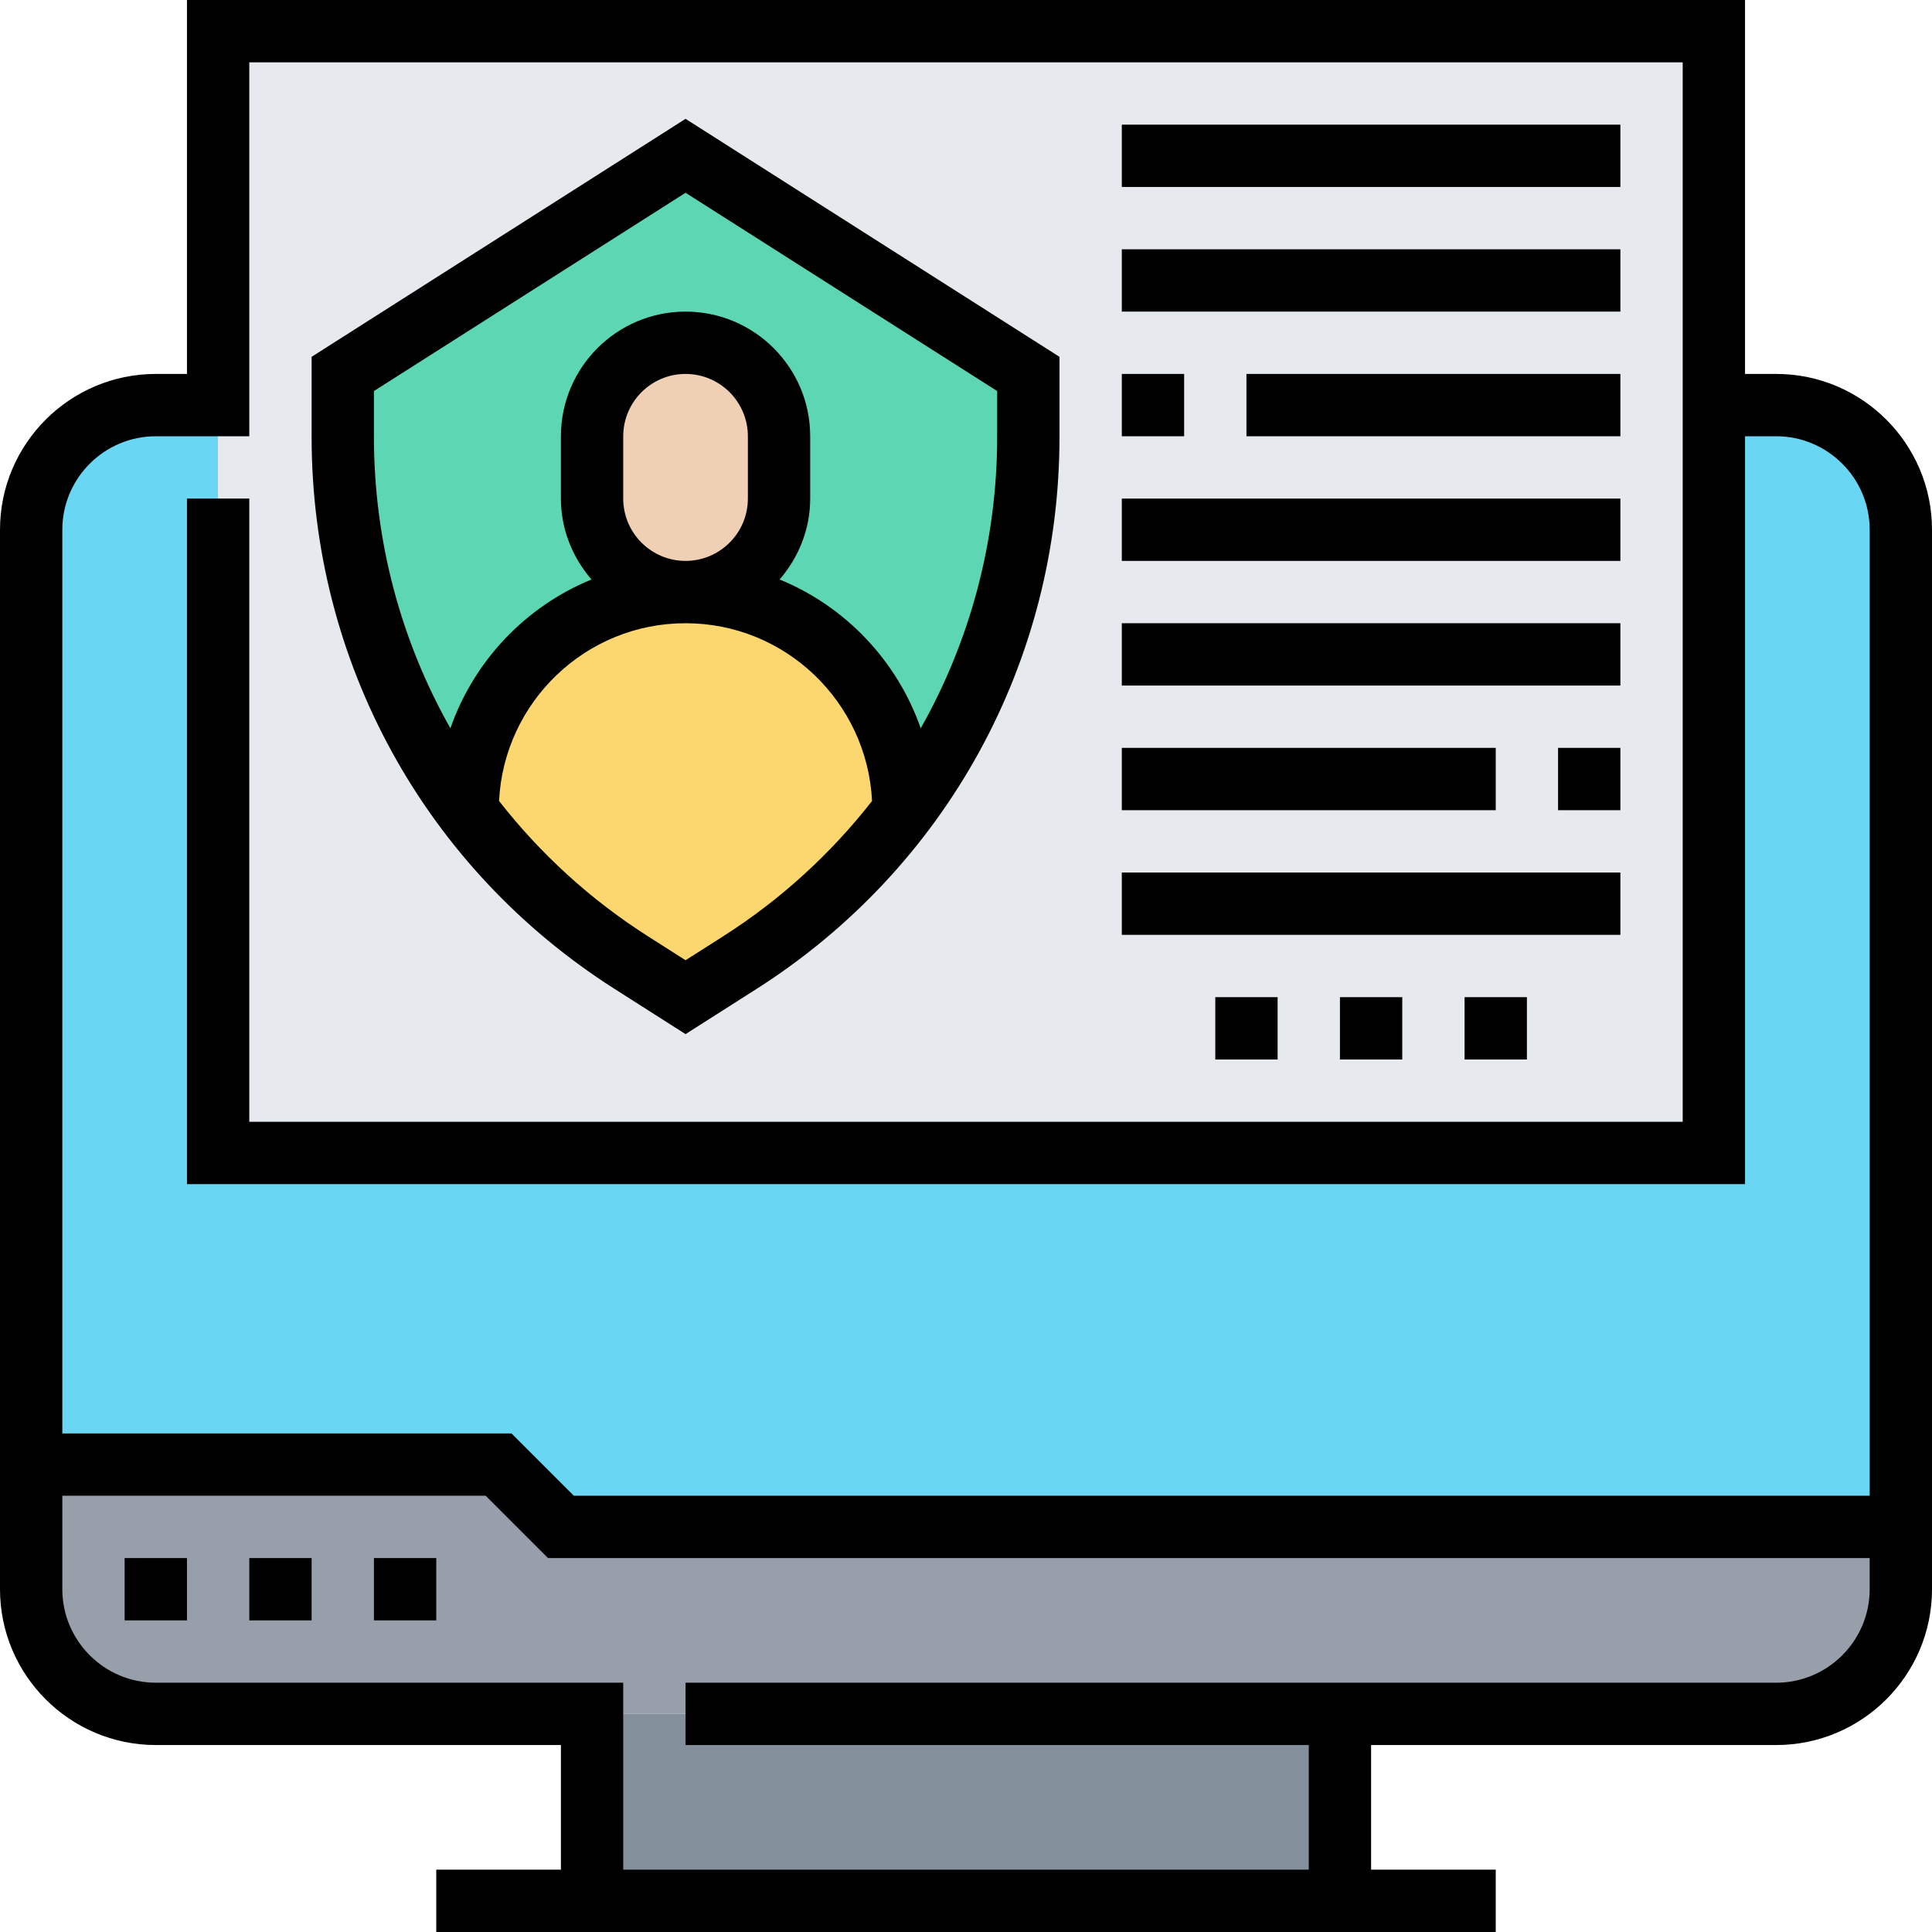 <?xml version="1.0" encoding="UTF-8"?> <svg xmlns="http://www.w3.org/2000/svg" height="496pt" viewBox="0 0 496 496" width="496pt"> <path d="m152 440h192v48h-192zm0 0" fill="#838f9b"></path> <path d="m8 376h120l16 16h344v16c0 17.68-14.32 32-32 32h-416c-17.68 0-32-14.32-32-32zm0 0" fill="#969faa"></path> <path d="m488 136v256h-344l-16-16h-120v-240c0-17.68 14.32-32 32-32h16v192h384v-192h16c17.68 0 32 14.32 32 32zm0 0" fill="#69d6f4"></path> <path d="m440 104v192h-384v-288h384zm0 0" fill="#e6e9ed"></path> <path d="m152 128c0 13.281 10.719 24 24 24-30.961 0-56 25.039-56 56-20.559-27.281-32-60.801-32-95.84v-16.16l88-56 88 56v16.16c0 35.039-11.441 68.559-32 95.84 0-15.52-6.238-29.441-16.398-39.602-10.16-10.16-24.082-16.398-39.602-16.398 13.281 0 24-10.719 24-24v-16c0-6.641-2.719-12.641-7.039-16.961-4.32-4.32-10.32-7.039-16.961-7.039-13.281 0-24 10.719-24 24zm0 0" fill="#5cd6b3"></path> <path d="m215.602 168.398c10.16 10.16 16.398 24.082 16.398 39.602-11.281 15.281-25.52 28.641-42.078 39.121l-13.922 8.879-13.922-8.879c-16.559-10.48-30.797-23.84-42.078-39.121 0-30.961 25.039-56 56-56 15.52 0 29.441 6.238 39.602 16.398zm0 0" fill="#fcd770"></path> <path d="m200 112v16c0 13.281-10.719 24-24 24s-24-10.719-24-24v-16c0-13.281 10.719-24 24-24 6.641 0 12.641 2.719 16.961 7.039 4.32 4.32 7.039 10.32 7.039 16.961zm0 0" fill="#f0d0b4"></path> <path d="m157.809 253.902 18.191 11.586 18.191-11.578c48.719-31.008 77.809-84 77.809-141.742v-20.559l-96-61.098-96 61.098v20.559c0 57.742 29.09 110.734 77.809 141.734zm27.801-13.496-9.609 6.113-9.602-6.113c-14.926-9.496-27.758-21.316-38.277-34.773 1.246-25.367 22.207-45.633 47.879-45.633s46.633 20.266 47.879 45.633c-10.52 13.457-23.352 25.277-38.27 34.773zm-25.609-112.406v-16c0-8.824 7.176-16 16-16s16 7.176 16 16v16c0 8.824-7.176 16-16 16s-16-7.176-16-16zm-64-27.609 80-50.902 80 50.902v11.777c0 26.777-6.953 52.391-19.625 74.809-6.055-17.336-19.32-31.289-36.23-38.207 4.832-5.609 7.855-12.809 7.855-20.77v-16c0-17.648-14.352-32-32-32s-32 14.352-32 32v16c0 7.961 3.023 15.16 7.855 20.77-16.91 6.918-30.176 20.879-36.23 38.207-12.672-22.418-19.625-48.031-19.625-74.809zm0 0"></path> <path d="m32 400h16v16h-16zm0 0"></path> <path d="m64 400h16v16h-16zm0 0"></path> <path d="m96 400h16v16h-16zm0 0"></path> <path d="m456 96h-8v-96h-400v96h-8c-22.055 0-40 17.945-40 40v272c0 22.055 17.945 40 40 40h104v32h-32v16h272v-16h-32v-32h104c22.055 0 40-17.945 40-40v-272c0-22.055-17.945-40-40-40zm-416 16h24v-96h368v272h-368v-160h-16v176h400v-192h8c13.23 0 24 10.77 24 24v248h-332.688l-16-16h-115.312v-232c0-13.23 10.77-24 24-24zm416 320h-280v16h160v32h-176v-48h-120c-13.23 0-24-10.77-24-24v-24h108.688l16 16h339.312v8c0 13.23-10.77 24-24 24zm0 0"></path> <path d="m288 32h128v16h-128zm0 0"></path> <path d="m288 64h128v16h-128zm0 0"></path> <path d="m320 96h96v16h-96zm0 0"></path> <path d="m288 96h16v16h-16zm0 0"></path> <path d="m288 128h128v16h-128zm0 0"></path> <path d="m288 160h128v16h-128zm0 0"></path> <path d="m400 192h16v16h-16zm0 0"></path> <path d="m288 192h96v16h-96zm0 0"></path> <path d="m288 224h128v16h-128zm0 0"></path> <path d="m344 256h16v16h-16zm0 0"></path> <path d="m312 256h16v16h-16zm0 0"></path> <path d="m376 256h16v16h-16zm0 0"></path> </svg> 